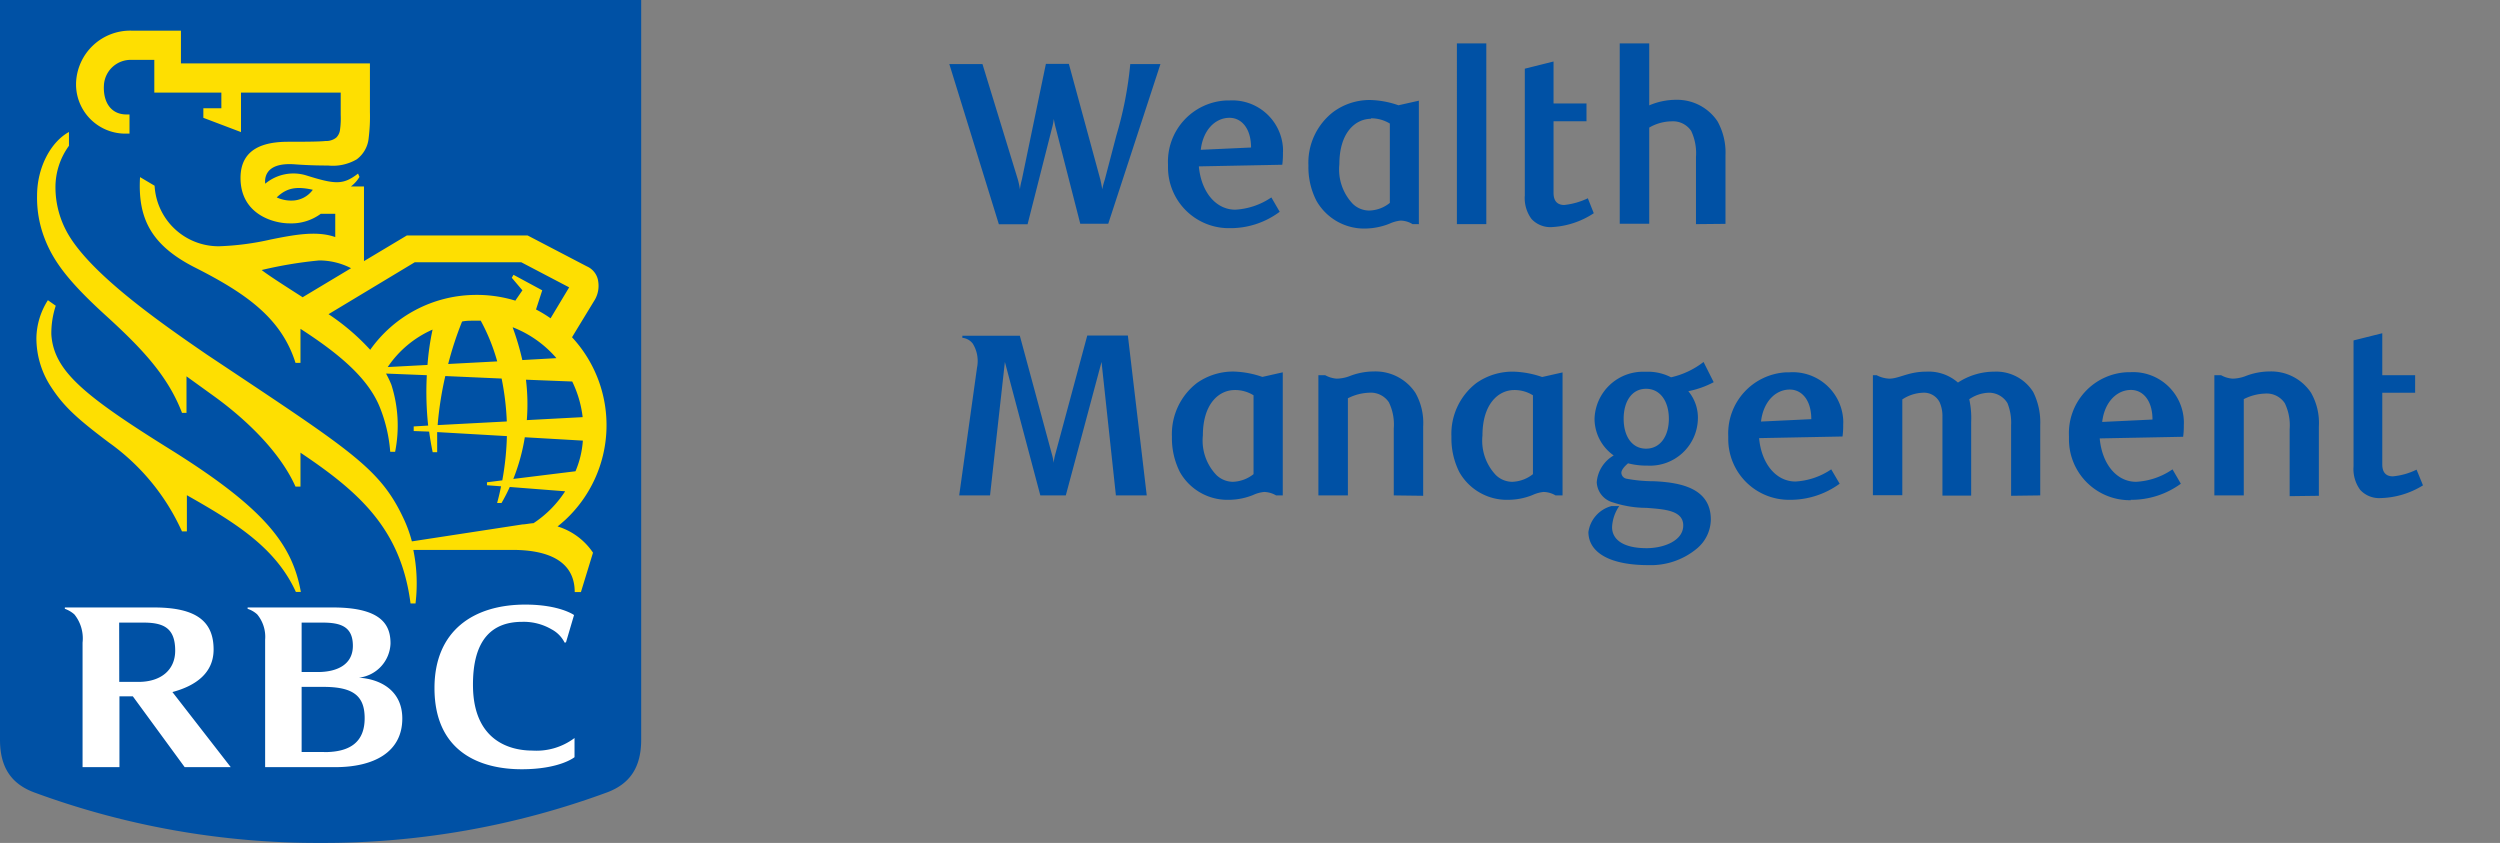 <svg class="rbc-top-nav-logo-img d-block" viewBox="0 0 261 88" xmlns="http://www.w3.org/2000/svg">
<rect x="0" y="0" width="261" height="88" fill="#808080" stroke="none"/>
<title>RBC Wealth Management</title>
<path d="M66.94,77.22c0,2.91-1.19,4.6-3.52,5.49A85.5,85.5,0,0,1,33.47,88,85.5,85.5,0,0,1,3.52,82.71C1.19,81.82,0,80.13,0,77.22V0H66.94Z" style="fill: rgb(0, 81, 165);"></path>
<path d="M18,47.06C8.69,41.27,5.62,38.71,5.36,34.92a9.26,9.26,0,0,1,.46-3L5,31.34a7.58,7.58,0,0,0-1.2,3.92,9.27,9.27,0,0,0,1.56,5.18c1.31,2,2.68,3.26,6.05,5.79A23,23,0,0,1,19,55.48h.51V51.7c4.92,2.79,9.25,5.41,11.38,10.1h.52C30.53,56.94,27.78,53.19,18,47.06ZM60.65,61.81H60c0-3.46-3.17-4.4-6.49-4.4H43.15A17.49,17.49,0,0,1,43.38,63h-.52c-1-7.77-5.35-11.62-11.49-15.74V50.8h-.52c-1.63-3.65-5.22-7.08-8.61-9.51h0l-2.77-2V43.1H19c-1.44-3.78-4.06-6.6-7.78-10-4-3.62-5.65-5.79-6.59-8.28a11.74,11.74,0,0,1-.76-4.39c0-3,1.47-5.64,3.33-6.65v1.44a7.35,7.35,0,0,0-1.41,4.36A9.71,9.71,0,0,0,6.87,24c2.22,4.37,9.85,9.67,14.7,13C36.65,47.06,39.66,48.82,42.16,54.19A13.78,13.78,0,0,1,43,56.52l11.54-1.77c.27,0,.86-.12,1.16-.13A11.38,11.38,0,0,0,59,51.29l-5.78-.45a17.55,17.55,0,0,1-.86,1.67H51.9c.16-.59.3-1.17.41-1.74l-1.47-.11v-.31l1.6-.2a29.79,29.79,0,0,0,.48-4.62l-7.28-.42v2.1h-.47c-.15-.72-.27-1.44-.37-2.15L43.19,45v-.48l1.51-.09a33,33,0,0,1-.14-5.26L40.3,39a10.45,10.45,0,0,1,.56,1.17,14,14,0,0,1,.39,7h-.51a15.61,15.61,0,0,0-1.13-4.76c-1.17-2.78-3.82-5.23-8.24-8.08v3.55h-.52c-1.47-4.66-5.14-7.25-10.59-10-4.49-2.31-5.89-5.09-5.64-9.39l1.52.9a6.69,6.69,0,0,0,6.72,6.32A28.3,28.3,0,0,0,28.28,25c2.49-.5,4.79-.93,6.72-.25V22.32H33.49a5.18,5.18,0,0,1-3.25,1c-1.78,0-5.13-1-5.13-4.74,0-3.26,2.75-3.78,5-3.78,1.2,0,3.2,0,3.87-.08a1.68,1.68,0,0,0,1.12-.35,1.36,1.36,0,0,0,.4-.84A8.56,8.56,0,0,0,35.57,12V9.67H25.16v4.12L21.23,12.3v-1h1.88V9.67h-7V6.25H13.7a2.8,2.8,0,0,0-2.85,2.64c-.1,1.66.65,3.06,2.36,3.06h.31v2h-.31a5.15,5.15,0,0,1-5.27-5V8.7a5.66,5.66,0,0,1,5.81-5.5h5.14V6.62H38.62v5.06a18.17,18.17,0,0,1-.13,2.72,3.13,3.13,0,0,1-1.24,2.23,4.93,4.93,0,0,1-3,.65c-.48,0-1.88,0-3.56-.13-2.25-.14-2.88.73-3,1.53a2.09,2.09,0,0,0,0,.5A4.58,4.58,0,0,1,32,18.32c3,.94,3.83,1,5.38-.2l.15.35a3.59,3.59,0,0,1-.9,1H38v7.79l4.48-2.68h12.6l6.19,3.23a2,2,0,0,1,1.19,1.62,2.91,2.91,0,0,1-.35,1.85c-.18.3-1.63,2.67-2.39,3.93A13.5,13.5,0,0,1,59,54.29c-.26.23-.52.46-.79.67a6.88,6.88,0,0,1,3.7,2.74Zm-28-42c-1.77-.39-2.75-.17-3.76.8a3.59,3.59,0,0,0,1.8.32,2.72,2.72,0,0,0,1.94-1.08ZM31.65,31l5-3a7.28,7.28,0,0,0-3.33-.81,43.42,43.42,0,0,0-6,1c.55.46,2.77,1.88,4.29,2.85Zm22.2.31.69-1L53.43,29l.18-.31,3,1.62-.65,2a13.07,13.07,0,0,1,1.52.92L59.42,30l-5-2.62H43.3l-9,5.42a23.45,23.45,0,0,1,4.35,3.72A13.56,13.56,0,0,1,49.5,30.79a13.69,13.69,0,0,1,4.31.6ZM52.91,44a28.11,28.11,0,0,0-.54-4.48l-5.88-.26a35.62,35.62,0,0,0-.8,5.12Zm2-4.36A21.25,21.25,0,0,1,55,43.86l5.83-.31a11.55,11.55,0,0,0-1.09-3.72Zm-3-1.91a20.35,20.35,0,0,0-1.72-4.25h-.73c-.41,0-.82,0-1.22.09A35.83,35.83,0,0,0,46.79,38Zm1.62-3.53a26.86,26.86,0,0,1,1,3.39l3.56-.2a11.55,11.55,0,0,0-4.55-3.22Zm6.55,15a9.86,9.86,0,0,0,.77-3.2l-6.06-.35A20.48,20.48,0,0,1,53.59,50ZM45.16,34.41a10.93,10.93,0,0,0-4.68,3.91l4.15-.22A27.1,27.1,0,0,1,45.16,34.41Z" style="fill: rgb(254, 223, 1);"></path>
<path d="M37.47,70.75a3.73,3.73,0,0,0,3.3-3.57c0-1.79-.76-3.76-6-3.76H25.85v.14a2.79,2.79,0,0,1,1,.58,3.67,3.67,0,0,1,.83,2.64V80.09H35c4,0,7-1.54,7-5.08C42,72.13,39.77,70.9,37.47,70.75ZM33.68,65c1.88,0,3.16.41,3.16,2.42s-1.71,2.74-3.67,2.74H31.49V65Zm.19,13.51H31.49v-6.8h2.27c3.11,0,4.31.93,4.31,3.27,0,2.52-1.56,3.54-4.2,3.54ZM19.28,80.09h4.81L18,72.25c2.46-.66,4.3-2,4.3-4.44,0-2.87-1.71-4.39-6.21-4.39H6.77v.14a3,3,0,0,1,1,.59,4,4,0,0,1,.85,2.94v13h3.85V72.7h1.4ZM12.44,65H15c2.16,0,3.29.63,3.29,2.93,0,2-1.47,3.26-3.84,3.26h-2Zm45.14.7a3.17,3.17,0,0,1,1.35,1.36c0,.06.16,0,.16,0l.84-2.85s-1.5-1.09-5.09-1.09c-5.42,0-9.48,2.74-9.48,8.71,0,6.73,4.84,8.48,9.1,8.48,4,0,5.52-1.26,5.52-1.26v-2a6.61,6.61,0,0,1-4.4,1.31c-2.48,0-6.12-1.13-6.2-6.67-.07-5.1,2.15-6.77,5.14-6.77A5.77,5.77,0,0,1,57.58,65.7Z" style="fill: rgb(255, 255, 255);"></path>
<g class="rbc-logo-words">
<path class="rbc-logo-wealth" d="M115.7,23.36h-2.92l-2.55-9.95a8.45,8.45,0,0,1-.21-1,6.81,6.81,0,0,1-.2,1l-2.54,10h-3L99.11,6.69h3.46l3.7,12.07a8.45,8.45,0,0,1,.21,1,6.53,6.53,0,0,1,.2-1l2.51-12.09h2.4l3.29,12.09c.07.32.17.8.19,1a8.68,8.68,0,0,1,.27-1l1.21-4.62A38.64,38.64,0,0,0,118,6.69h3.15Zm12.66.46a6.35,6.35,0,0,1-6.42-6.28h0v-.38A6.39,6.39,0,0,1,128,10.49h.31a5.3,5.3,0,0,1,5.63,4.92,5,5,0,0,1,0,.55,8.65,8.65,0,0,1-.07,1.24l-8.71.17c.24,2.66,1.77,4.52,3.8,4.52a7.4,7.4,0,0,0,3.77-1.28l.87,1.5A8.59,8.59,0,0,1,128.36,23.82Zm2.25-8.42c0-2-1-3.1-2.25-3.1-1.48,0-2.76,1.26-3,3.34Zm17.56,8h-.7a2.46,2.46,0,0,0-1.24-.37,3.65,3.65,0,0,0-1.16.32,7.1,7.1,0,0,1-2.49.51,5.73,5.73,0,0,1-5.15-2.91,7.68,7.68,0,0,1-.83-3.67,6.69,6.69,0,0,1,2.59-5.59A6.42,6.42,0,0,1,143,10.44a9.59,9.59,0,0,1,3,.55l2.13-.48V23.36Zm-5-11c-1.72,0-3.34,1.5-3.34,4.74a5.22,5.22,0,0,0,1.4,4.14,2.46,2.46,0,0,0,1.72.7,3.52,3.52,0,0,0,2.15-.8V12.9a3.77,3.77,0,0,0-2-.55Zm12,11h-3.07V4.53h3.07Zm11.22-1.14a8.76,8.76,0,0,1-4.4,1.45,2.68,2.68,0,0,1-2.1-.85,3.67,3.67,0,0,1-.7-2.46V7.17l3-.75V10.8h3.44v1.86h-3.44v7.48c0,.94.49,1.26,1.12,1.26a7.54,7.54,0,0,0,2.46-.7Zm10.67,1.14v-7a5.46,5.46,0,0,0-.5-2.73,2.28,2.28,0,0,0-2.06-1,4.71,4.71,0,0,0-2.32.65V23.36h-3.08V4.53h3.08V11a7.09,7.09,0,0,1,2.8-.58,5.07,5.07,0,0,1,4.33,2.25,6.71,6.71,0,0,1,.83,3.56v7.14Z" style="fill: rgb(0, 81, 165);"></path>
<path class="rbc-logo-management" d="M119.72,51.72H116.5L115,37.79l-3.73,13.93h-2.66l-3.7-13.93-1.55,13.93h-3.22L102,38.39a3.46,3.46,0,0,0-.44-2.51,1.54,1.54,0,0,0-1.09-.61v-.22h6l3.32,12.27a5.74,5.74,0,0,1,.21,1,6.17,6.17,0,0,1,.2-1l3.31-12.29h4.24Zm14.2,0h-.7a2.59,2.59,0,0,0-1.24-.36,3.58,3.58,0,0,0-1.16.32,6.87,6.87,0,0,1-2.49.5,5.7,5.7,0,0,1-5.15-2.9,7.82,7.82,0,0,1-.83-3.68,6.73,6.73,0,0,1,2.59-5.6,6.54,6.54,0,0,1,3.85-1.21,9.89,9.89,0,0,1,3,.56l2.13-.48V51.72Zm-5-11c-1.72,0-3.34,1.5-3.34,4.74A5.2,5.2,0,0,0,127,49.6a2.51,2.51,0,0,0,1.72.7,3.67,3.67,0,0,0,2.15-.8V41.27a3.63,3.63,0,0,0-2-.55Zm16.59,11v-7A5.32,5.32,0,0,0,145,42a2.27,2.27,0,0,0-2.08-1,5.25,5.25,0,0,0-2.2.58V51.72h-3.08V39.17h.71a2.84,2.84,0,0,0,1.21.36,4,4,0,0,0,1.28-.24,7,7,0,0,1,2.59-.51A5,5,0,0,1,147.76,41a6.35,6.35,0,0,1,.82,3.51v7.25Zm17.59,0h-.7a2.59,2.59,0,0,0-1.24-.36,3.58,3.58,0,0,0-1.16.32,6.87,6.87,0,0,1-2.49.5,5.71,5.71,0,0,1-5.16-2.9,7.81,7.81,0,0,1-.82-3.68,6.69,6.69,0,0,1,2.59-5.6A6.55,6.55,0,0,1,158,38.8a10,10,0,0,1,3,.56l2.13-.48V51.72Zm-5-11c-1.71,0-3.33,1.5-3.33,4.74a5.22,5.22,0,0,0,1.4,4.14,2.46,2.46,0,0,0,1.72.7,3.67,3.67,0,0,0,2.15-.8V41.27a3.63,3.63,0,0,0-2-.55Zm18.16.12a4.31,4.31,0,0,1,1,2.9A5,5,0,0,1,172,48.61h-.24a7.79,7.79,0,0,1-1.79-.24c-.46.39-.7.73-.7,1a.66.66,0,0,0,.55.61,15.33,15.33,0,0,0,2.79.26c3,.12,6,.8,6,4a4,4,0,0,1-1.42,3A7.51,7.51,0,0,1,172.12,59c-4.43,0-6.29-1.53-6.29-3.46a3.28,3.28,0,0,1,2.42-2.71h.8a4.24,4.24,0,0,0-.75,2.2c0,1.33,1.21,2.2,3.6,2.2,1.79,0,3.83-.77,3.83-2.37s-2-1.69-3.83-1.84a11.12,11.12,0,0,1-3.48-.56,2.29,2.29,0,0,1-1.72-2.13,3.56,3.56,0,0,1,1.77-2.78,4.7,4.7,0,0,1-2-3.84,5.07,5.07,0,0,1,5.21-4.9h.19a5.29,5.29,0,0,1,2.59.58,8.61,8.61,0,0,0,3.39-1.6l1.06,2.11A9.63,9.63,0,0,1,176.26,40.84Zm-4.41-.25c-1.5,0-2.34,1.34-2.34,3.13s.84,3.12,2.34,3.12,2.38-1.33,2.38-3.12S173.35,40.59,171.85,40.59Zm15,11.59a6.34,6.34,0,0,1-6.42-6.26h0v-.38a6.39,6.39,0,0,1,6.06-6.67h.31a5.28,5.28,0,0,1,5.63,4.91h0a5.23,5.23,0,0,1,0,.56,8.45,8.45,0,0,1-.07,1.23l-8.71.17c.24,2.67,1.77,4.53,3.8,4.53A7.38,7.38,0,0,0,191.18,49l.88,1.5A8.74,8.74,0,0,1,186.81,52.18Zm2.25-8.42c0-2-1-3.09-2.25-3.09-1.48,0-2.76,1.26-3,3.34Zm20.86,8V44.39a5.49,5.49,0,0,0-.38-2.3A2.25,2.25,0,0,0,207.65,41a3.81,3.81,0,0,0-2.06.68,9.21,9.21,0,0,1,.2,2.4v7.66h-3v-8.2A3.55,3.55,0,0,0,202.5,42a1.83,1.83,0,0,0-1.74-1,4.16,4.16,0,0,0-2.16.7v10h-3.07V39.17h.39a3.07,3.07,0,0,0,1.33.36c1,0,2-.73,3.84-.73a4.64,4.64,0,0,1,3.32,1.14,6.94,6.94,0,0,1,3.8-1.14,4.55,4.55,0,0,1,4.06,2.13,7.12,7.12,0,0,1,.73,3.46v7.33Zm12.51.46A6.35,6.35,0,0,1,216,45.91h0v-.38a6.37,6.37,0,0,1,6.06-6.67h.3a5.3,5.3,0,0,1,5.63,5,4.34,4.34,0,0,1,0,.51,8.45,8.45,0,0,1-.07,1.23l-8.71.17c.24,2.67,1.76,4.53,3.8,4.53A7.37,7.37,0,0,0,226.81,49l.87,1.5A8.74,8.74,0,0,1,222.43,52.18Zm2.25-8.42c0-2-1-3.09-2.25-3.09-1.47,0-2.76,1.26-3,3.34Zm14.32,8v-7a5.28,5.28,0,0,0-.51-2.71,2.27,2.27,0,0,0-2.08-1,5.25,5.25,0,0,0-2.2.58V51.72h-3.07V39.17h.7a2.84,2.84,0,0,0,1.21.36,4,4,0,0,0,1.28-.24,7,7,0,0,1,2.59-.51A5,5,0,0,1,241.27,41a6.35,6.35,0,0,1,.82,3.51v7.25Zm13.92-1.13A8.78,8.78,0,0,1,248.51,52a2.68,2.68,0,0,1-2.1-.85,3.69,3.69,0,0,1-.7-2.47V35.54l3-.75v4.38h3.43V41h-3.43v7.48c0,.94.48,1.25,1.11,1.25a7.07,7.07,0,0,0,2.47-.7Z" style="fill: rgb(0, 81, 165);"></path>
</g>
</svg>